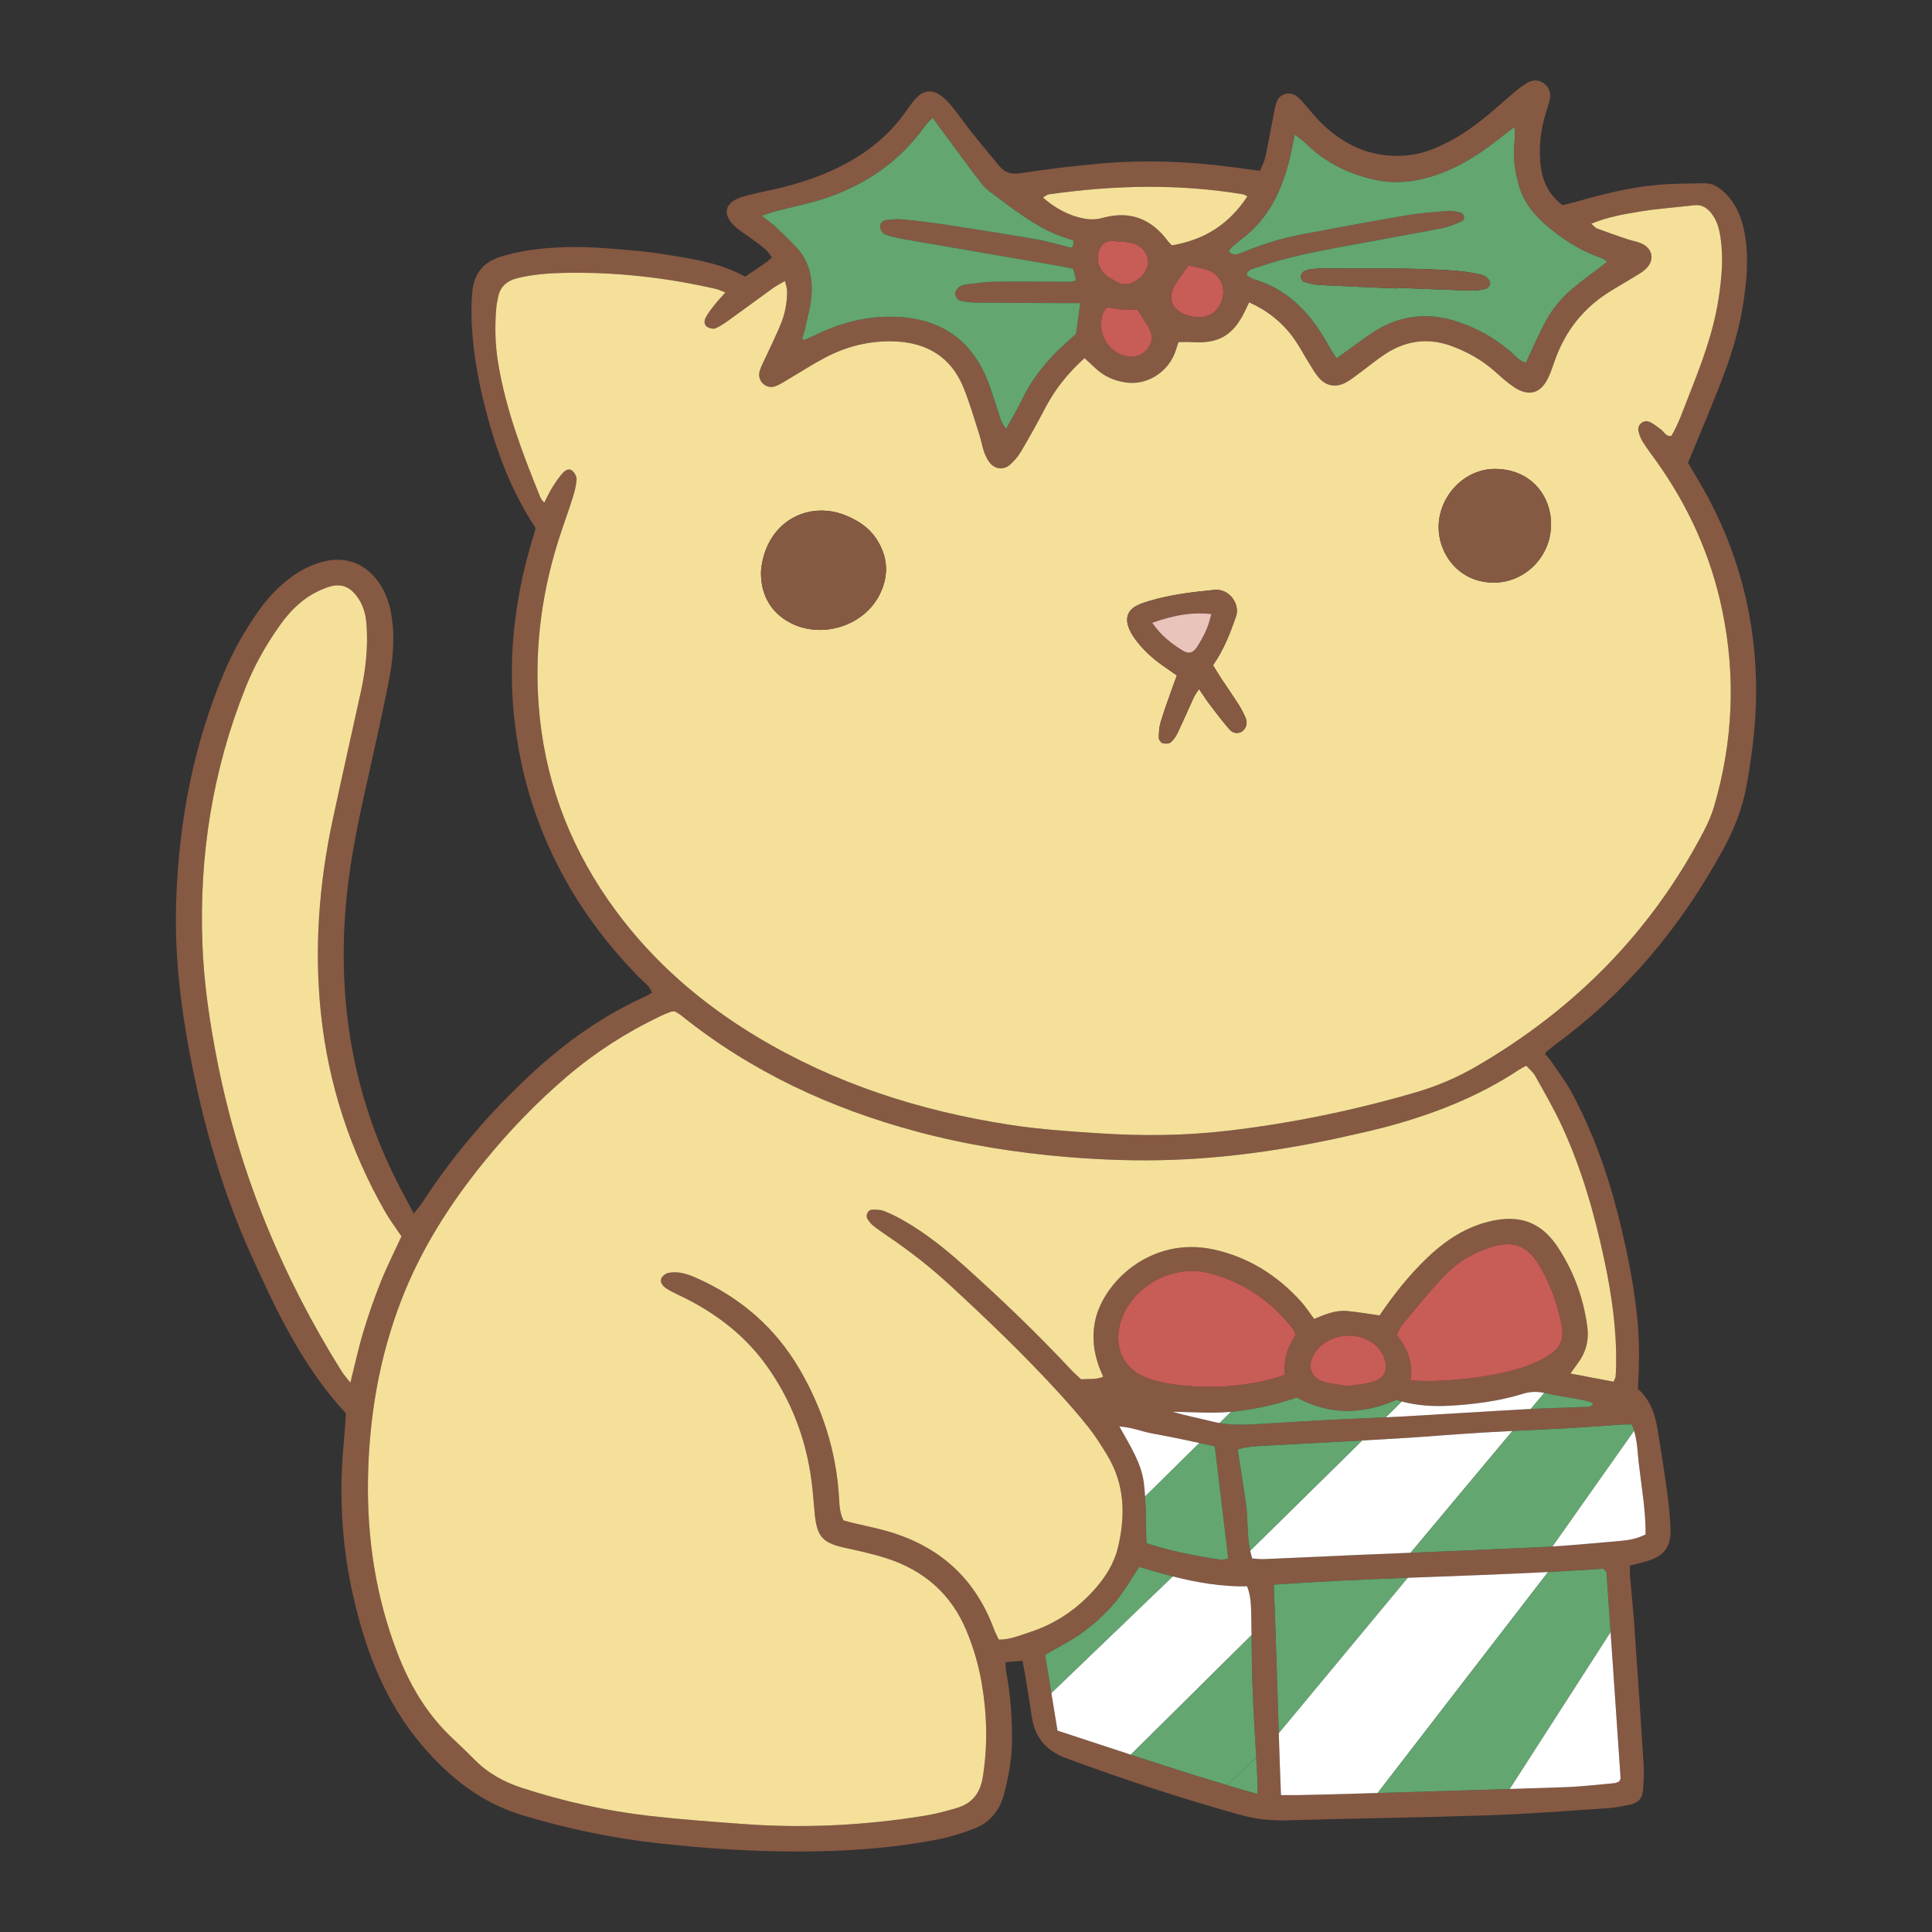 <?xml version="1.0" encoding="utf-8"?>
<!-- Generator: Adobe Illustrator 23.0.3, SVG Export Plug-In . SVG Version: 6.00 Build 0)  -->
<svg version="1.1" id="Capa_1" xmlns="http://www.w3.org/2000/svg" xmlns:xlink="http://www.w3.org/1999/xlink" x="0px" y="0px"
	 viewBox="0 0 1200 1200" enable-background="new 0 0 1200 1200" xml:space="preserve">
<rect x="0" y="0" width="1200" height="1200" fill="#333333" stroke="none"/>
<g>
	<path fill="#865943" d="M404.92,616.529c-1.392-4.278-4.976-6.47-7.73-9.268c-23.788-24.169-43.086-51.418-56.842-82.483
		c-11.617-26.234-18.588-53.619-21.289-82.231c-3.59-38.036,1.381-74.965,12.752-111.224c0.326-1.038,0.506-2.121,0.81-3.42
		c-13.694-20.758-22.843-43.687-29.419-67.654c-5.22-19.02-9.123-38.343-10.128-58.106c-0.352-6.908-0.361-13.897,0.268-20.777
		c0.979-10.704,6.212-18.211,17.046-21.72c11.245-3.642,22.743-5.131,34.414-5.867c17.925-1.13,35.742,0.651,53.548,2.304
		c6.53,0.606,13.024,1.674,19.504,2.716c15.485,2.49,30.905,5.265,45.02,13.023c4.525-3.062,8.755-5.884,12.934-8.78
		c1.149-0.796,2.146-1.813,3.626-3.083c-2.915-5.171-7.659-7.964-11.922-11.201c-3.483-2.645-7.338-4.847-10.599-7.732
		c-8.589-7.597-7.11-15.139,3.732-18.603c5.886-1.88,12.013-3.037,18.068-4.35c17.925-3.886,35.149-9.587,51.06-18.932
		c13.101-7.694,24.154-17.562,32.937-29.981c2.103-2.973,4.18-6.037,6.723-8.611c4.505-4.56,9.66-4.995,14.807-1.264
		c2.621,1.9,4.992,4.292,7.029,6.822c4.346,5.397,8.287,11.119,12.602,16.542c5.447,6.846,11.142,13.493,16.653,20.289
		c3.548,4.376,7.592,5.557,13.417,4.654c15.849-2.459,31.803-4.394,47.777-5.86c28.089-2.577,56.145-1.612,84.104,2.119
		c5.396,0.72,10.792,1.435,16.762,2.228c1.185-2.907,2.639-5.432,3.241-8.145c1.737-7.827,3.112-15.734,4.665-23.602
		c0.705-3.575,1.171-7.242,2.326-10.672c1.803-5.353,7.924-7.249,12.48-3.946c2.034,1.475,3.67,3.529,5.375,5.421
		c3.419,3.795,6.52,7.908,10.179,11.45c15.534,15.039,33.844,22.5,55.716,19.624c8.066-1.061,15.444-4.209,22.623-7.863
		c10.482-5.335,19.772-12.387,28.661-20.003c4.435-3.8,8.761-7.727,13.236-11.479c2.228-1.868,4.582-3.63,7.056-5.153
		c3.331-2.05,6.977-2.429,10.345-0.21c3.729,2.457,5.052,6.174,4.052,10.504c-0.738,3.192-1.825,6.304-2.758,9.451
		c-2.832,9.552-3.904,19.306-3.082,29.228c0.877,10.577,4.549,19.783,13.78,26.736c2.65-0.637,5.465-1.202,8.214-1.994
		c16.497-4.754,33.139-8.957,50.259-10.547c9.785-0.909,19.665-0.846,29.506-1.062c5.002-0.11,8.835,2.178,12.526,5.662
		c7.595,7.171,10.981,16.099,12.752,26.017c2.608,14.61,1.172,29.103-1.063,43.569c-2.801,18.133-8.604,35.42-15.342,52.395
		c-6.041,15.221-12.413,30.311-18.845,45.963c1.458,2.5,3.047,5.333,4.737,8.106c23.884,39.198,36.437,81.709,37.484,127.625
		c0.501,21.991-2.017,43.605-5.97,65.251c-2.616,14.325-7.904,27.198-14.758,39.721c-25.946,47.402-59.691,88.094-103.365,120.257
		c-2.051,1.511-4.011,3.148-5.989,4.755c-0.258,0.209-0.373,0.594-0.935,1.533c1.186,1.406,2.687,2.891,3.842,4.608
		c4.468,6.642,9.384,13.062,13.121,20.102c12.193,22.964,21.158,47.248,27.639,72.399c5.553,21.55,10.135,43.298,12.514,65.491
		c1.602,14.949,1.44,29.856,0.507,45.409c7.624,6.522,10.733,15.737,12.327,25.593c2.036,12.594,4.043,25.196,5.767,37.834
		c1.034,7.585,1.848,15.233,2.148,22.876c0.468,11.938-3.732,17.457-15.072,20.822c-3.136,0.93-6.331,1.662-10.088,2.638
		c0,2.212-0.147,4.294,0.025,6.349c0.82,9.815,1.883,19.612,2.574,29.435c2.074,29.483,4.085,58.971,5.941,88.468
		c0.319,5.068-0.146,10.197-0.431,15.288c-0.284,5.084-3.305,7.988-8.118,8.934c-4.651,0.913-9.337,1.89-14.049,2.199
		c-24.757,1.622-49.51,3.578-74.297,4.411c-41.582,1.399-83.192,1.911-124.782,3.092c-9.612,0.273-18.951-0.648-28.144-3.185
		c-36.93-10.189-73.263-22.224-109.187-35.511c-11.964-4.425-19.161-12.714-21.038-25.494c-1.271-8.657-2.714-17.289-4.127-25.924
		c-0.459-2.811-1.062-5.597-1.718-9.007c-3.607,0.331-6.731,0.617-10.462,0.959c0.123,2.334,0.009,4.073,0.333,5.727
		c2.816,14.387,3.73,28.904,3.649,43.552c-0.061,11.073-2.182,21.797-4.878,32.383c-2.557,10.04-8.678,17.87-18.504,21.645
		c-7.786,2.992-15.904,5.44-24.089,7.011c-24.416,4.687-49.112,6.651-73.99,7.115c-32.918,0.614-65.679-1.411-98.337-5.033
		c-28.316-3.14-56.125-9.002-83.479-17.131c-25.792-7.664-45.606-23.139-62.933-43.408c-23.813-27.856-35.903-60.648-43.542-95.528
		c-6.759-30.859-8.287-62.143-5.218-93.624c0.564-5.787,0.846-11.601,1.248-17.262c-27.015-29.226-43.477-64.263-59.361-99.534
		c-18.058-40.097-29.772-82.195-37.89-125.358c-5.751-30.581-9.162-61.369-8.189-92.497c1.552-49.66,10.608-97.799,30.17-143.718
		c5.604-13.156,12.69-25.45,20.871-37.135c5.691-8.129,12.404-15.298,20.418-21.206c5.331-3.929,11.111-6.934,17.446-8.937
		c14.678-4.64,27.773-0.513,36.712,11.903c4.101,5.696,6.505,12.11,7.813,19.065c2.756,14.652,1.315,29.186-1.534,43.512
		c-4.693,23.598-10.074,47.06-15.282,70.554c-5.057,22.812-9.429,45.749-11.33,69.052c-4.854,59.488,4.716,116.354,31.663,169.941
		c3.254,6.471,6.735,12.829,10.637,20.24c2.388-3.112,4.254-5.239,5.786-7.584c19.06-29.193,41.609-55.418,67.141-79.116
		c21.28-19.751,44.672-36.384,71.244-48.339C402.449,618.164,403.621,617.302,404.92,616.529z M338.021,312.235
		c1.829-3.468,3.33-6.743,5.218-9.777c1.91-3.069,3.994-6.086,6.406-8.762c1.395-1.548,3.839-3.039,5.797-1.337
		c1.46,1.268,2.844,3.711,2.704,5.509c-0.306,3.942-1.338,7.891-2.546,11.687c-2.874,9.034-6.201,17.925-9.029,26.973
		c-11.141,35.643-15.168,72.156-11.282,109.25c4.625,44.154,20.781,84.037,47.126,119.781
		c23.742,32.212,53.462,57.781,87.596,78.324c48.524,29.202,101.36,46.149,157.098,54.746c18.785,2.898,37.696,4.142,56.645,5.349
		c26.311,1.676,52.521,1.425,78.707-1.637c39.587-4.629,78.473-12.634,116.734-23.808c13.046-3.81,25.467-9.045,37.162-15.807
		c61.215-35.394,109.224-83.674,141.999-146.627c2.51-4.822,4.743-9.901,6.271-15.105c11.844-40.333,13.637-81.117,5.007-122.318
		c-7.063-33.72-20.94-64.403-40.955-92.374c-2.761-3.858-5.655-7.635-8.177-11.645c-1.323-2.102-2.356-4.551-2.841-6.979
		c-0.788-3.942,3.223-7.229,6.945-5.614c2.596,1.126,4.811,3.142,7.173,4.792c1.933,1.35,2.734,4.444,6.374,3.855
		c4.546-7.703,7.432-16.354,10.761-24.774c7.783-19.685,15.326-39.473,18.548-60.555c1.935-12.659,3.117-25.365,1.15-38.153
		c-0.842-5.472-2.294-10.721-5.92-15.085c-2.7-3.249-5.936-5.211-10.461-4.665c-11.229,1.355-22.549,2.103-33.697,3.924
		c-9.938,1.623-19.957,3.355-30.194,7.547c1.594,1.331,2.504,2.564,3.707,3.016c6.137,2.303,12.333,4.453,18.544,6.552
		c2.76,0.932,5.698,1.378,8.39,2.458c7.774,3.12,9.124,10.904,2.818,16.468c-2.165,1.91-4.773,3.341-7.257,4.863
		c-4.665,2.858-9.417,5.574-14.08,8.435c-16.836,10.329-28.383,24.897-34.845,43.546c-1.193,3.442-2.375,6.914-3.92,10.204
		c-4.665,9.934-12.096,12.107-21.319,5.965c-4.226-2.815-8.028-6.307-11.836-9.702c-7.737-6.898-16.561-11.868-26.206-15.546
		c-14.744-5.621-28.704-3.915-41.789,4.593c-5.494,3.572-10.546,7.821-15.842,11.704c-2.938,2.154-5.779,4.546-8.988,6.2
		c-6.281,3.237-12.178,2.054-16.757-3.321c-2.344-2.751-4.128-5.994-6.052-9.086c-3.082-4.952-5.785-10.164-9.156-14.905
		c-7.086-9.965-16.324-17.392-27.872-22.599c-0.974,2.028-1.757,3.644-2.528,5.266c-7.22,15.181-16.537,20.627-33.063,19.449
		c-2.814-0.201-5.655-0.028-8.307-0.028c-1.078,3.102-1.795,5.965-3.032,8.582c-5.397,11.416-17.516,18.183-29.492,16.52
		c-7.03-0.976-13.35-3.632-18.632-8.504c-2.351-2.169-4.714-4.324-7.217-6.619c-10.354,9.318-18.452,19.485-24.591,31.292
		c-4.71,9.057-9.703,17.977-14.888,26.77c-1.816,3.078-4.257,5.983-6.99,8.279c-4.029,3.384-9.373,2.583-12.564-1.615
		c-1.51-1.986-2.608-4.396-3.421-6.774c-1.177-3.442-1.767-7.081-2.888-10.546c-3.14-9.701-5.925-19.558-9.755-28.987
		c-7.89-19.425-23.172-28.308-43.705-28.852c-14.918-0.395-28.999,3.136-42.143,10.005c-7.747,4.049-15.087,8.873-22.641,13.295
		c-2.824,1.654-5.588,3.591-8.641,4.634c-5.695,1.946-11.21-3.479-9.586-9.336c0.77-2.779,2.228-5.373,3.439-8.022
		c3.184-6.96,6.614-13.816,9.549-20.878c2.82-6.787,4.254-13.961,4.057-21.358c-0.043-1.624-0.697-3.232-1.295-5.82
		c-3.036,1.783-5.266,2.87-7.251,4.298c-9.183,6.604-18.269,13.342-27.455,19.942c-2.645,1.901-5.371,3.815-8.331,5.097
		c-1.355,0.587-3.622,0.108-5.022-0.687c-2.241-1.273-2.23-3.908-1.221-5.83c1.503-2.862,3.548-5.466,5.558-8.027
		c1.919-2.445,4.088-4.694,6.71-7.667c-2.654-1.009-4.258-1.841-5.963-2.233c-31.084-7.141-62.574-10.627-94.467-9.949
		c-9.467,0.201-18.905,0.921-28.236,3.14c-7.307,1.737-11.568,5.637-12.705,13.012c-0.222,1.439-0.635,2.855-0.776,4.3
		c-1.173,12.033-0.925,23.94,1.09,35.969c4.863,29.036,15.283,56.237,26.268,83.295C336.137,310.177,337.027,310.94,338.021,312.235
		z M1002.215,858.224c0.747-1.801,1.201-2.443,1.259-3.12c0.186-2.177,0.271-4.365,0.315-6.551
		c0.458-22.388-2.692-44.35-7.365-66.191c-6.122-28.615-14.089-56.638-26.425-83.226c-4.899-10.558-10.773-20.675-16.446-30.856
		c-1.328-2.383-3.644-4.216-5.549-6.351c-1.897,1.039-3.213,1.64-4.404,2.43c-25.518,16.933-53.638,27.81-83.05,35.66
		c-5.284,1.411-10.626,2.606-15.954,3.85c-38.098,8.888-76.596,15.064-115.744,16.506c-21.9,0.807-43.756,0.085-65.629-1.714
		c-31.727-2.609-62.997-7.572-93.738-15.807c-53.487-14.328-102.784-37.184-146.189-72.001c-1.395-1.119-3.01-1.963-4.221-2.742
		c-1.196,0.17-1.964,0.145-2.627,0.397c-2.043,0.778-4.084,1.577-6.057,2.516c-20.87,9.927-40.193,22.275-57.808,37.244
		c-18.688,15.881-35.665,33.443-51.172,52.435c-21.593,26.448-39.842,54.924-52.173,86.907
		c-13.801,35.796-20.051,73.017-20.67,111.298c-0.596,36.875,4.855,72.653,18.039,107.232c7.791,20.436,18.605,38.748,34.678,53.771
		c4.532,4.236,9.025,8.523,13.373,12.946c8.38,8.524,18.423,14.049,29.751,17.71c25.767,8.326,52.076,14.233,78.942,17.303
		c19.562,2.235,39.227,3.652,58.871,5.085c37.652,2.748,75.126,0.839,112.37-5.224c6.456-1.051,12.833-2.763,19.129-4.577
		c9.641-2.776,15.031-8.843,16.698-19.288c3.15-19.735,2.684-39.26-0.737-58.817c-1.953-11.164-5.095-21.951-9.507-32.456
		c-9.545-22.729-26.393-37.224-49.482-44.69c-8.302-2.685-16.886-4.568-25.427-6.419c-14.513-3.144-17.945-6.95-19.304-22.052
		c-0.719-7.987-1.28-16.012-2.528-23.924c-3.869-24.529-12.843-47.118-27.322-67.308c-13.017-18.153-30.182-31.548-50.014-41.622
		c-2.925-1.486-5.936-2.803-8.845-4.318c-1.604-0.835-3.2-1.774-4.583-2.927c-1.784-1.487-2.916-3.645-1.661-5.764
		c0.806-1.36,2.595-2.658,4.145-2.966c5.97-1.185,11.614,0.6,16.988,2.968c27.544,12.135,49.358,30.912,64.536,56.973
		c14.161,24.313,22.597,50.499,24.398,78.712c0.321,5.027,0.325,10.187,2.814,15.068c2.142,0.578,4.217,1.195,6.32,1.695
		c6.027,1.434,12.103,2.675,18.093,4.248c33.371,8.764,56.835,28.695,68.955,61.374c0.861,2.321,2.068,4.512,3.111,6.755
		c7.287,0.029,13.345-2.73,19.502-4.73c15.61-5.071,28.814-14.023,39.75-26.216c6.892-7.684,12.372-16.252,14.799-26.473
		c4.715-19.853,4.188-39.133-6.706-57.112c-3.585-5.917-7.301-11.817-11.572-17.24c-5.865-7.445-12.145-14.585-18.547-21.582
		c-21.454-23.449-44.37-45.43-67.737-66.951c-12.106-11.15-25.051-21.23-38.677-30.451c-3.021-2.045-6.027-4.13-8.871-6.408
		c-1.38-1.106-2.556-2.584-3.494-4.097c-1.426-2.301,0.233-5.716,2.891-5.78c2.496-0.059,5.207-0.029,7.465,0.867
		c4.387,1.74,8.648,3.897,12.74,6.263c13.332,7.706,25.287,17.281,36.723,27.537c23.11,20.724,45.516,42.17,66.715,64.86
		c1.954,2.091,4.155,3.953,6.097,5.785c4.714-0.291,9.043,0.398,13.75-1.556c-1.097-2.699-2.147-4.973-2.956-7.33
		c-2.882-8.396-3.878-16.812-2.346-25.793c4.267-25.028,34.768-54.471,73.872-45.936c21.558,4.706,39.773,16.108,54.553,32.635
		c2.854,3.192,5.184,6.852,7.897,10.485c6.757-2.695,13.234-5.543,20.309-4.912c6.769,0.604,13.485,1.817,20.352,2.781
		c8.42-12.481,17.685-24.199,28.407-34.673c10.838-10.587,23.062-19.171,37.864-23.199c22.978-6.253,35.726,2.115,44.74,15.931
		c9.68,14.836,15.639,31.242,18.013,48.872c1.126,8.359-0.8,15.922-5.847,22.694c-1.445,1.939-2.821,3.931-4.614,6.437
		C984.89,854.912,993.389,856.537,1002.215,858.224z M217.622,858.793c2.9-11.507,5.08-21.709,8.085-31.662
		c3.158-10.46,6.746-20.826,10.809-30.968c3.899-9.73,8.648-19.119,12.847-28.273c-3.68-5.491-7.235-10.154-10.119-15.201
		c-21.842-38.213-35.25-79.284-39.884-122.996c-4.304-40.603-1.203-80.926,7.357-120.812c5.663-26.386,11.6-52.712,17.394-79.07
		c3.071-13.971,4.617-28.062,3.508-42.393c-0.461-5.964-2.047-11.505-5.496-16.389c-5.007-7.091-10.851-9.097-19.016-6.146
		c-4.072,1.471-8.083,3.418-11.689,5.804c-7.069,4.675-12.738,10.887-17.641,17.79c-8.486,11.947-15.651,24.622-21.115,38.24
		c-20.563,51.245-29.009,104.538-26.941,159.597c0.92,24.494,4.506,48.63,9.232,72.669c13.607,69.209,40.007,133.235,77.326,192.906
		C213.563,853.944,215.247,855.748,217.622,858.793z M1005.685,1106.508c0.359-0.84,0.926-1.518,0.882-2.154
		c-2.881-42.565-5.809-85.126-8.759-127.686c-0.021-0.307-0.384-0.598-0.608-0.88c-0.223-0.281-0.471-0.542-1.268-1.447
		c-67.802,4.766-136.348,5.042-204.773,9.924c1.808,43.74,2.741,86.924,4.477,130.702c4.274,0,7.862,0.064,11.447-0.012
		c10.213-0.216,20.426-0.441,30.636-0.748c44.849-1.348,89.701-2.63,134.545-4.167c10.193-0.349,20.357-1.595,30.528-2.502
		C1003.821,1107.445,1004.803,1106.833,1005.685,1106.508z M1013.52,884.783c-1.95,0-3.739-0.099-5.513,0.016
		c-11.272,0.733-22.535,1.625-33.812,2.253c-17.843,0.995-35.704,1.684-53.541,2.76c-17.47,1.054-34.912,2.59-52.383,3.624
		c-28.029,1.659-56.074,3.059-84.109,4.615c-5.024,0.279-10.073,0.575-15.412,2.218c1.783,11.596,3.615,22.649,5.152,33.743
		c1.54,11.114,0.151,22.57,3.904,33.996c2.398,0.136,4.88,0.486,7.344,0.383c17.852-0.75,35.699-1.633,53.551-2.395
		c39.718-1.696,79.446-3.172,119.152-5.1c16.376-0.795,32.712-2.463,49.056-3.852c5.048-0.429,10.031-1.363,15.198-3.981
		c0.117-15.059-2.593-29.746-4.262-44.472C1016.959,900.779,1016.977,892.626,1013.52,884.783z M940.732,78.833
		c-4.212,3.215-7.649,5.779-11.021,8.424c-12.429,9.752-25.704,17.977-40.988,22.5c-10.605,3.138-21.265,4.442-32.381,2.356
		c-17.75-3.331-33.11-10.925-45.977-23.612c-1.702-1.678-3.745-3.01-6.176-4.935c-1.155,5.579-1.976,10.232-3.093,14.812
		c-4.307,17.653-11.357,33.855-25.242,46.273c-3.255,2.912-6.819,5.476-10.152,8.304c-0.988,0.838-1.675,2.031-2.583,3.164
		c3.113,3.155,5.907,1.755,8.479,0.703c11.845-4.842,23.966-8.796,36.547-11.157c21.852-4.102,43.705-8.219,65.623-11.947
		c8.604-1.464,17.373-2.035,26.09-2.711c2.444-0.189,5.031,0.479,7.442,1.148c2.253,0.625,2.815,4.289,0.755,5.206
		c-3.938,1.753-8.009,3.511-12.207,4.323c-20.399,3.949-40.873,7.507-61.292,11.355c-17.911,3.375-35.827,6.775-53.087,12.852
		c-2.645,0.931-5.7,1.199-7.112,4.094c0.087,0.505,0.027,1.072,0.229,1.189c1.506,0.873,2.98,1.938,4.618,2.423
		c11.842,3.51,21.811,9.927,30.282,18.863c6.331,6.678,11.326,14.257,15.78,22.252c1.38,2.477,2.984,4.828,4.868,7.853
		c3.395-2.444,6.252-4.549,9.158-6.583c5.672-3.97,11.113-8.355,17.11-11.756c14.666-8.317,30.274-10.006,46.487-5.139
		c13.103,3.932,24.871,10.291,35.269,19.241c2.899,2.496,5.317,5.869,9.614,6.95c4.035-8.598,7.545-16.965,11.813-24.926
		c4.329-8.077,10.079-15.269,17.163-21.136c6.902-5.715,14.195-10.957,21.551-16.586c-1.35-0.961-2.141-1.837-3.117-2.17
		c-13.67-4.668-25.509-12.185-36.275-21.826c-7.302-6.539-12.785-13.925-15.468-23.31c-2.524-8.827-3.836-17.79-2.759-27.021
		C940.999,85.592,940.732,82.812,940.732,78.833z M666.697,167.125c-1.992-0.557-3.013-0.942-4.068-1.124
		c-33.77-5.828-67.547-11.611-101.309-17.482c-3.934-0.684-7.888-1.559-11.622-2.922c-1.356-0.495-2.648-2.557-2.989-4.118
		c-0.539-2.469,1.365-4.469,3.507-4.77c3.908-0.548,7.969-0.719,11.891-0.316c9.429,0.969,18.842,2.183,28.211,3.623
		c18.015,2.768,36.022,5.609,53.977,8.74c6.802,1.186,13.44,3.3,20.175,4.896c1.887,0.447,2.541-0.939,2.146-4.44
		c-18.055-4.713-32.588-15.816-47.218-26.717c-3.21-2.392-6.682-4.713-9.135-7.785c-6.812-8.53-13.158-17.433-19.674-26.198
		c-3.672-4.94-7.316-9.899-11.368-15.384c-2.047,2.234-3.652,3.66-4.87,5.363c-15.397,21.535-36.111,35.909-60.909,44.352
		c-10.309,3.51-21.111,5.567-31.67,8.354c-2.614,0.69-5.157,1.65-8.743,2.813c3.551,2.776,6.26,4.591,8.607,6.793
		c4.508,4.229,8.937,8.557,13.171,13.058c7.762,8.253,9.924,18.586,9.264,29.346c-0.419,6.832-2.476,13.572-3.907,20.33
		c-0.505,2.383-1.333,4.698-1.979,6.924c0.936,0.455,1.307,0.787,1.494,0.704c2.648-1.165,5.289-2.351,7.898-3.6
		c15.028-7.198,30.762-11.225,47.53-10.823c27.042,0.649,46.817,12.553,57.535,37.776c3.689,8.683,6.095,17.908,9.199,26.846
		c0.503,1.447,1.59,2.691,3.038,5.061c3.586-6.531,6.806-11.803,9.462-17.345c6.737-14.056,16.282-25.88,27.868-36.166
		c2.171-1.928,4.314-3.889,6.155-5.551c0.892-6.489,1.714-12.475,2.622-19.091c-2.934,0-5.455,0.01-7.977-0.002
		c-18.611-0.084-37.222-0.118-55.832-0.306c-3.616-0.036-7.306-0.355-10.797-1.212c-1.345-0.33-2.981-2.455-3.116-3.891
		c-0.136-1.447,1.093-3.459,2.336-4.479c1.31-1.076,3.306-1.583,5.068-1.793c5.779-0.688,11.584-1.525,17.387-1.586
		c15.688-0.167,31.38,0.054,47.071,0.051c0.973,0,1.946-0.605,3.283-1.05C667.846,171.743,667.329,169.665,666.697,167.125z
		 M649.121,1027.885c2.602,15.845,5.183,31.558,7.726,47.042c41.59,13.513,82.174,27.446,124.02,39.319
		c0.116-2.601,0.387-4.715,0.276-6.81c-1.022-19.275-2.335-38.537-3.107-57.821c-0.612-15.286-0.548-30.599-0.859-45.898
		c-0.124-6.111-0.137-12.271-2.589-18.435c-23.486,0.464-45.518-5.526-66.969-12.061c-5.445,8.064-9.898,16.08-15.741,22.907
		c-5.632,6.58-12.267,12.523-19.257,17.661C665.38,1019.112,657.18,1023.131,649.121,1027.885z M875.994,857.411
		c23.189,1.679,57.475-2.792,75.272-10.06c2.688-1.098,5.343-2.338,7.866-3.772c10.244-5.824,12.939-11.098,10.501-22.484
		c-2.679-12.513-7.06-24.511-13.759-35.472c-7.462-12.208-16.035-15.228-29.716-11.06c-11.411,3.477-21.318,9.698-29.413,18.209
		c-9.012,9.476-17.196,19.746-25.589,29.798c-1.545,1.85-2.368,4.304-3.551,6.529C874.078,837.49,877.749,846.38,875.994,857.411z
		 M804.923,828.921c-0.791-1.444-1.325-2.837-2.204-3.961c-13.453-17.2-30.819-28.876-51.852-34.224
		c-21.008-5.341-44.092,6.25-52.926,25.318c-7.266,15.684-3.549,34.578,17.361,40.863c6.212,1.867,12.74,3.004,19.206,3.643
		c18.971,1.874,37.777,0.615,56.264-4.276c2.379-0.63,4.689-1.52,7.27-2.368C797.163,844.429,799.823,836.314,804.923,828.921z
		 M695.267,885.996c6.569,11.916,13.583,22.533,15.163,34.859c1.561,12.171,1.158,24.594,1.646,37.675
		c14.511,4.736,29.768,7.819,45.206,10.102c1.619,0.24,3.339-0.206,5.643-0.382c-2.858-23.829-5.622-46.872-8.383-69.892
		c-7.047-1.524-13.439-2.96-19.855-4.281c-6.42-1.322-12.856-2.574-19.301-3.771C709.086,889.134,703.049,886.516,695.267,885.996z
		 M774.782,121.948c-1.772-0.887-2.074-1.135-2.408-1.191c-40.322-6.76-80.652-5.818-120.973-0.015
		c-1.199,0.173-2.27,1.228-3.58,1.974c7.757,6.904,16.559,11.344,25.321,13.011c3.98,0.757,7.767,0.7,11.82-0.42
		c16.525-4.568,29.921,0.345,40.269,14.225c0.832,1.115,1.889,2.062,2.644,2.874C747.954,148.992,763.352,139.411,774.782,121.948z
		 M805.468,868.061c-12.596,4.236-25.285,7.124-38.405,8.607c-12.978,1.467-25.863,0.375-38.85,0.188
		c8.091,2.411,16.281,3.968,24.36,5.973c8.611,2.136,17.278,2.381,26.048,1.847c16.367-0.997,32.734-2.016,49.108-2.877
		c14.193-0.747,28.404-1.159,42.594-1.951c25.465-1.42,50.916-3.102,76.382-4.498c12.37-0.678,24.764-0.915,37.143-1.461
		c1.84-0.081,4.181,0.669,5.833-2.356c-2.756-0.812-5.045-1.697-7.416-2.147c-7.51-1.426-15.112-2.42-22.557-4.112
		c-4.777-1.086-9.167-1.007-13.864,0.444c-14.699,4.54-29.9,6.51-45.186,7.397c-11.271,0.654-22.533-0.147-33.366-3.584
		C846.779,878.386,826.492,879.378,805.468,868.061z M837.362,860.957c5.004-0.818,10.105-1.203,14.939-2.545
		c7.719-2.145,10.208-7.501,7.443-15.091c-0.726-1.994-1.855-3.966-3.231-5.58c-10.446-12.248-31.941-10.445-40.314,3.303
		c-4.534,7.445-2.141,14.746,6.139,17.224C827.139,859.705,832.257,860.081,837.362,860.957z M738.259,164.907
		c-3.54,5.113-6.981,8.975-9.143,13.455c-3.59,7.437-1.112,13.432,6.47,16.802c2.569,1.142,5.55,1.725,8.375,1.855
		c7.867,0.359,13.791-4.532,15.506-12.358c1.553-7.083-1.731-13.82-8.813-16.74C747.081,166.447,743.071,166.034,738.259,164.907z
		 M706.455,192.259c-3.616,0-6.522,0.184-9.394-0.049c-3.201-0.26-6.371-0.899-9.203-1.321c-3.235,2.673-3.624,6.079-3.888,9.269
		c-0.93,11.216,8.095,21.19,18.647,21.426c7.839,0.175,16.172-8.345,11.203-17.482C711.739,200.279,709.23,196.69,706.455,192.259z
		 M693.482,149.869c-8.835-1.654-11.698,5.111-11.659,10.932c0.02,2.985,1.635,6.52,3.667,8.784
		c2.318,2.582,5.805,4.205,8.957,5.929c6.776,3.706,17.341-3.242,18.677-11.815c0.26-1.667-0.307-3.625-0.982-5.245
		c-1.826-4.388-5.478-6.735-9.961-7.691C699.704,150.235,697.115,150.221,693.482,149.869z"/>
	<path fill="#F4E098" d="M338.021,312.235c-0.994-1.295-1.884-2.058-2.276-3.023c-10.985-27.058-21.405-54.259-26.268-83.295
		c-2.015-12.029-2.263-23.935-1.09-35.969c0.141-1.445,0.554-2.861,0.776-4.3c1.137-7.375,5.398-11.274,12.705-13.012
		c9.331-2.219,18.77-2.939,28.236-3.14c31.893-0.679,63.383,2.808,94.467,9.949c1.705,0.392,3.309,1.224,5.963,2.233
		c-2.622,2.973-4.791,5.222-6.71,7.667c-2.01,2.561-4.056,5.165-5.558,8.027c-1.009,1.922-1.019,4.557,1.221,5.83
		c1.399,0.795,3.667,1.274,5.022,0.687c2.96-1.282,5.686-3.196,8.331-5.097c9.186-6.6,18.272-13.338,27.455-19.942
		c1.985-1.428,4.215-2.514,7.251-4.298c0.597,2.588,1.251,4.196,1.295,5.82c0.197,7.396-1.237,14.571-4.057,21.358
		c-2.935,7.062-6.365,13.919-9.549,20.878c-1.212,2.648-2.669,5.243-3.439,8.022c-1.624,5.857,3.891,11.282,9.586,9.336
		c3.053-1.043,5.817-2.981,8.641-4.634c7.554-4.422,14.894-9.246,22.641-13.295c13.144-6.87,27.225-10.4,42.143-10.005
		c20.534,0.544,35.815,9.426,43.705,28.852c3.83,9.428,6.615,19.285,9.755,28.987c1.121,3.464,1.711,7.104,2.888,10.546
		c0.813,2.379,1.911,4.788,3.421,6.774c3.191,4.198,8.536,4.999,12.564,1.615c2.733-2.296,5.174-5.201,6.99-8.279
		c5.186-8.793,10.179-17.713,14.888-26.77c6.139-11.806,14.237-21.973,24.591-31.292c2.503,2.295,4.866,4.45,7.217,6.619
		c5.282,4.872,11.602,7.528,18.632,8.504c11.976,1.663,24.095-5.104,29.492-16.52c1.237-2.617,1.953-5.48,3.032-8.582
		c2.653,0,5.493-0.172,8.307,0.028c16.526,1.178,25.843-4.268,33.063-19.449c0.771-1.622,1.554-3.238,2.528-5.266
		c11.548,5.207,20.786,12.634,27.872,22.599c3.371,4.741,6.074,9.953,9.156,14.905c1.924,3.091,3.708,6.334,6.052,9.086
		c4.579,5.375,10.476,6.558,16.757,3.321c3.209-1.654,6.051-4.046,8.988-6.2c5.296-3.883,10.347-8.132,15.842-11.704
		c13.085-8.508,27.046-10.214,41.789-4.593c9.645,3.678,18.469,8.648,26.206,15.546c3.808,3.395,7.61,6.888,11.836,9.702
		c9.223,6.142,16.654,3.97,21.319-5.965c1.545-3.29,2.728-6.762,3.92-10.204c6.461-18.649,18.009-33.217,34.845-43.546
		c4.663-2.861,9.415-5.577,14.08-8.435c2.484-1.522,5.092-2.953,7.257-4.863c6.306-5.564,4.956-13.348-2.818-16.468
		c-2.691-1.08-5.63-1.526-8.39-2.458c-6.211-2.098-12.407-4.249-18.544-6.552c-1.203-0.451-2.112-1.684-3.707-3.016
		c10.237-4.192,20.256-5.924,30.194-7.547c11.148-1.821,22.468-2.569,33.697-3.924c4.525-0.546,7.761,1.416,10.461,4.665
		c3.626,4.363,5.078,9.612,5.92,15.085c1.967,12.788,0.785,25.494-1.15,38.153c-3.222,21.081-10.766,40.869-18.548,60.555
		c-3.329,8.42-6.216,17.071-10.761,24.774c-3.64,0.589-4.441-2.505-6.374-3.855c-2.363-1.65-4.577-3.666-7.173-4.792
		c-3.723-1.615-7.733,1.672-6.945,5.614c0.485,2.428,1.518,4.877,2.841,6.979c2.523,4.009,5.417,7.786,8.177,11.645
		c20.015,27.971,33.892,58.654,40.955,92.374c8.629,41.201,6.836,81.985-5.007,122.318c-1.528,5.204-3.761,10.283-6.271,15.105
		c-32.775,62.953-80.784,111.233-141.999,146.627c-11.695,6.762-24.116,11.997-37.162,15.807
		c-38.261,11.173-77.147,19.178-116.734,23.808c-26.186,3.062-52.396,3.313-78.707,1.637c-18.95-1.208-37.861-2.452-56.645-5.349
		c-55.738-8.597-108.574-25.544-157.098-54.746c-34.134-20.543-63.854-46.112-87.596-78.324
		c-26.345-35.744-42.5-75.627-47.126-119.781c-3.886-37.094,0.142-73.607,11.282-109.25c2.828-9.047,6.155-17.939,9.029-26.973
		c1.208-3.796,2.239-7.745,2.546-11.687c0.14-1.798-1.245-4.241-2.704-5.509c-1.959-1.703-4.402-0.211-5.797,1.337
		c-2.412,2.676-4.496,5.693-6.406,8.762C341.351,305.493,339.85,308.768,338.021,312.235z M472.679,354.633
		c-0.366,13.966,5.461,24.533,15.99,30.963c19.771,12.072,47.932,4.019,57.969-16.857c5.616-11.682,4.876-23.187-2.391-34.173
		c-4.38-6.622-10.467-10.673-17.649-13.878c-17.018-7.593-36.016-2.885-46.458,12.225
		C475.261,339.973,473.228,348.035,472.679,354.633z M963.39,325.864c0.273-16.226-11.08-34.337-34.568-34.605
		c-18.969-0.217-35.124,16.553-35.271,36.02c-0.122,16.079,11.84,34.173,33.608,34.588
		C946.882,362.243,963.295,345.945,963.39,325.864z M730.979,419.54c-1.103,3.008-2.131,5.691-3.075,8.404
		c-2.397,6.884-4.955,13.721-7.037,20.699c-0.917,3.074-1.075,6.444-1.081,9.681c-0.002,1.137,1.284,2.955,2.329,3.256
		c1.548,0.446,3.922,0.429,5.017-0.493c1.865-1.57,3.325-3.845,4.396-6.09c3.454-7.238,6.619-14.615,9.982-21.898
		c0.694-1.504,1.761-2.835,3.222-5.139c2.653,3.865,4.552,6.887,6.707,9.714c3.973,5.212,7.917,10.468,12.229,15.393
		c2.319,2.649,5.704,2.766,7.911,1.134c2.291-1.694,3.433-4.864,2.254-7.813c-1.21-3.025-2.736-5.97-4.481-8.724
		c-3.514-5.546-7.303-10.917-10.915-16.403c-1.757-2.668-3.371-5.431-5.018-8.1c6.742-9.612,10.614-19.82,14.237-30.181
		c2.735-7.824-4.152-17.457-13.27-16.593c-13.845,1.313-27.553,2.965-40.896,6.978c-2.436,0.733-4.888,1.545-7.159,2.671
		c-5.308,2.63-7.355,6.968-5.647,12.675c0.815,2.724,2.33,5.349,3.991,7.69c4.686,6.607,10.578,12.052,17.158,16.751
		C724.769,415.252,727.75,417.289,730.979,419.54z"/>
	<path fill="#F4E098" d="M1002.215,858.224c-8.826-1.687-17.326-3.312-26.773-5.118c1.793-2.506,3.169-4.498,4.614-6.437
		c5.047-6.772,6.973-14.336,5.847-22.694c-2.374-17.63-8.333-34.035-18.013-48.872c-9.014-13.816-21.762-22.184-44.74-15.931
		c-14.802,4.028-27.027,12.612-37.864,23.199c-10.722,10.475-19.987,22.193-28.407,34.673c-6.867-0.964-13.582-2.176-20.352-2.781
		c-7.075-0.631-13.552,2.216-20.309,4.912c-2.713-3.633-5.043-7.294-7.897-10.485c-14.779-16.527-32.994-27.929-54.553-32.635
		c-39.104-8.535-69.606,20.908-73.872,45.936c-1.531,8.981-0.535,17.397,2.346,25.793c0.809,2.357,1.86,4.631,2.956,7.33
		c-4.707,1.954-9.036,1.265-13.75,1.556c-1.942-1.833-4.143-3.694-6.097-5.785c-21.2-22.69-43.605-44.136-66.715-64.86
		c-11.436-10.255-23.391-19.83-36.723-27.537c-4.093-2.366-8.353-4.524-12.74-6.263c-2.258-0.896-4.97-0.926-7.465-0.867
		c-2.658,0.063-4.317,3.478-2.891,5.78c0.938,1.514,2.114,2.992,3.494,4.097c2.844,2.278,5.85,4.363,8.871,6.408
		c13.626,9.221,26.57,19.301,38.677,30.451c23.367,21.521,46.282,43.502,67.737,66.951c6.402,6.997,12.682,14.137,18.547,21.582
		c4.272,5.423,7.987,11.323,11.572,17.24c10.894,17.979,11.42,37.259,6.706,57.112c-2.427,10.221-7.908,18.789-14.799,26.473
		c-10.936,12.194-24.14,21.146-39.75,26.216c-6.157,2-12.216,4.759-19.502,4.73c-1.043-2.244-2.25-4.435-3.111-6.755
		c-12.12-32.679-35.584-52.609-68.955-61.374c-5.99-1.573-12.066-2.814-18.093-4.248c-2.103-0.5-4.178-1.117-6.32-1.695
		c-2.489-4.882-2.493-10.041-2.814-15.068c-1.8-28.213-10.237-54.399-24.398-78.712c-15.178-26.061-36.992-44.838-64.536-56.973
		c-5.374-2.368-11.018-4.153-16.988-2.968c-1.55,0.308-3.339,1.606-4.145,2.966c-1.256,2.119-0.123,4.277,1.661,5.764
		c1.383,1.153,2.978,2.092,4.583,2.927c2.909,1.515,5.92,2.832,8.845,4.318c19.831,10.074,36.997,23.469,50.014,41.622
		c14.479,20.191,23.453,42.78,27.322,67.308c1.248,7.911,1.809,15.936,2.528,23.924c1.359,15.102,4.791,18.908,19.304,22.052
		c8.542,1.851,17.126,3.735,25.427,6.419c23.089,7.466,39.937,21.961,49.482,44.69c4.412,10.505,7.554,21.292,9.507,32.456
		c3.421,19.556,3.888,39.081,0.737,58.817c-1.667,10.445-7.057,16.512-16.698,19.288c-6.296,1.814-12.673,3.526-19.129,4.577
		c-37.245,6.063-74.719,7.973-112.37,5.224c-19.644-1.433-39.308-2.85-58.871-5.085c-26.866-3.07-53.175-8.977-78.942-17.303
		c-11.328-3.661-21.37-9.186-29.751-17.71c-4.349-4.423-8.841-8.71-13.373-12.946c-16.073-15.022-26.886-33.335-34.678-53.771
		c-13.184-34.579-18.636-70.358-18.039-107.232c0.619-38.281,6.869-75.502,20.67-111.298c12.331-31.983,30.58-60.459,52.173-86.907
		c15.506-18.993,32.484-36.555,51.172-52.435c17.615-14.969,36.938-27.317,57.808-37.244c1.972-0.938,4.014-1.738,6.057-2.516
		c0.663-0.252,1.431-0.228,2.627-0.397c1.211,0.778,2.826,1.623,4.221,2.742c43.405,34.817,92.702,57.673,146.189,72.001
		c30.741,8.235,62.011,13.199,93.738,15.807c21.873,1.798,43.729,2.521,65.629,1.714c39.148-1.442,77.646-7.618,115.744-16.506
		c5.328-1.243,10.67-2.439,15.954-3.85c29.412-7.85,57.532-18.727,83.05-35.66c1.191-0.79,2.507-1.391,4.404-2.43
		c1.905,2.135,4.221,3.968,5.549,6.351c5.673,10.182,11.547,20.298,16.446,30.856c12.337,26.589,20.304,54.611,26.425,83.226
		c4.673,21.842,7.824,43.804,7.365,66.191c-0.045,2.186-0.13,4.374-0.315,6.551C1003.416,855.781,1002.962,856.423,1002.215,858.224
		z"/>
	<path fill="#F4E098" d="M217.622,858.793c-2.374-3.045-4.058-4.849-5.343-6.904c-37.32-59.671-63.719-123.698-77.326-192.906
		c-4.726-24.039-8.312-48.175-9.232-72.669c-2.068-55.06,6.378-108.353,26.941-159.597c5.465-13.618,12.629-26.292,21.115-38.24
		c4.903-6.903,10.572-13.114,17.641-17.79c3.606-2.385,7.617-4.332,11.689-5.804c8.165-2.951,14.008-0.946,19.016,6.146
		c3.448,4.884,5.034,10.425,5.496,16.389c1.108,14.331-0.437,28.423-3.508,42.393c-5.794,26.358-11.731,52.684-17.394,79.07
		c-8.56,39.886-11.661,80.208-7.357,120.812c4.634,43.712,18.042,84.783,39.884,122.996c2.884,5.046,6.439,9.71,10.119,15.201
		c-4.199,9.155-8.948,18.544-12.847,28.273c-4.063,10.141-7.651,20.508-10.809,30.968
		C222.702,837.085,220.521,847.286,217.622,858.793z"/>
	<path fill="#63A670" d="M791.16,984.264c1.277,30.9,2.121,61.525,3.116,92.275l80.133-96.546
		C846.678,981.065,818.909,982.284,791.16,984.264z"/>
	<path fill="#FFFFFF" d="M874.409,979.994l-80.133,96.546c0.414,12.778,0.851,25.576,1.36,38.427c4.274,0,7.862,0.064,11.447-0.012
		c10.213-0.216,20.426-0.441,30.636-0.748c5.991-0.18,11.982-0.358,17.973-0.536l105.86-137.259
		C932.591,977.906,903.521,978.869,874.409,979.994z"/>
	<path fill="#63A670" d="M997.808,976.668c-0.021-0.307-0.384-0.598-0.608-0.88c-0.222-0.281-0.471-0.542-1.268-1.447
		c-11.44,0.804-22.902,1.478-34.381,2.07l-105.86,137.259c27.345-0.814,54.69-1.625,82.034-2.495l62.64-97.44
		C999.514,1001.379,998.665,989.023,997.808,976.668z"/>
	<path fill="#FFFFFF" d="M937.727,1111.175c11.513-0.367,23.025-0.741,34.537-1.136c10.194-0.349,20.357-1.594,30.528-2.502
		c1.028-0.092,2.01-0.704,2.893-1.029c0.359-0.84,0.926-1.518,0.882-2.154c-2.044-30.208-4.118-60.413-6.201-90.619
		L937.727,1111.175z"/>
	<path fill="#FFFFFF" d="M920.653,889.813c-17.47,1.054-34.912,2.591-52.383,3.624c-7.404,0.438-14.809,0.857-22.215,1.267
		l-69.547,68.46c0.348,1.615,0.766,3.23,1.297,4.845c2.398,0.136,4.88,0.486,7.344,0.383c17.852-0.75,35.699-1.633,53.551-2.395
		c12.497-0.534,24.994-1.046,37.492-1.557l63.234-75.645C933.167,889.107,926.908,889.436,920.653,889.813z"/>
	<path fill="#63A670" d="M1013.52,884.783c-1.95,0-3.739-0.099-5.513,0.017c-11.272,0.733-22.535,1.625-33.813,2.253
		c-11.585,0.646-23.178,1.165-34.767,1.742l-63.234,75.645c27.223-1.113,54.447-2.222,81.66-3.544
		c2.148-0.104,4.295-0.225,6.441-0.357l50.668-71.843C1014.56,887.385,1014.092,886.079,1013.52,884.783z"/>
	<path fill="#FFFFFF" d="M1014.962,888.695l-50.668,71.843c14.22-0.872,28.414-2.288,42.615-3.496
		c5.049-0.429,10.031-1.363,15.198-3.981c0.117-15.059-2.593-29.746-4.262-44.472
		C1017.105,902.07,1016.988,895.313,1014.962,888.695z"/>
	<path fill="#63A670" d="M784.161,898.052c-5.024,0.279-10.073,0.575-15.412,2.218c1.783,11.596,3.615,22.649,5.152,33.743
		c1.323,9.543,0.494,19.339,2.607,29.151l69.547-68.46C825.425,895.845,804.791,896.907,784.161,898.052z"/>
	<path fill="#63A670" d="M940.732,78.833c0,3.979,0.268,6.759-0.049,9.471c-1.078,9.231,0.235,18.194,2.759,27.021
		c2.683,9.384,8.166,16.771,15.468,23.31c10.767,9.641,22.605,17.158,36.275,21.826c0.976,0.333,1.766,1.209,3.117,2.17
		c-7.356,5.629-14.649,10.871-21.551,16.586c-7.084,5.866-12.834,13.059-17.163,21.136c-4.267,7.961-7.778,16.328-11.813,24.926
		c-4.298-1.081-6.715-4.454-9.614-6.95c-10.397-8.95-22.166-15.309-35.269-19.241c-16.213-4.866-31.821-3.177-46.487,5.139
		c-5.997,3.401-11.438,7.787-17.11,11.756c-2.906,2.034-5.763,4.138-9.158,6.583c-1.885-3.024-3.489-5.376-4.868-7.853
		c-4.454-7.994-9.449-15.573-15.78-22.252c-8.471-8.935-18.44-15.352-30.282-18.863c-1.638-0.485-3.112-1.55-4.618-2.423
		c-0.202-0.117-0.142-0.684-0.229-1.189c1.412-2.895,4.467-3.163,7.112-4.094c17.26-6.077,35.176-9.477,53.087-12.852
		c20.419-3.848,40.893-7.406,61.292-11.355c4.198-0.813,8.269-2.57,12.207-4.323c2.06-0.917,1.498-4.581-0.755-5.206
		c-2.412-0.669-4.999-1.337-7.442-1.148c-8.717,0.676-17.486,1.247-26.09,2.711c-21.918,3.728-43.771,7.845-65.623,11.947
		c-12.581,2.362-24.702,6.315-36.547,11.157c-2.572,1.051-5.366,2.452-8.479-0.703c0.908-1.133,1.595-2.326,2.583-3.164
		c3.334-2.828,6.897-5.392,10.152-8.304c13.885-12.418,20.935-28.621,25.242-46.273c1.117-4.58,1.938-9.232,3.093-14.812
		c2.432,1.925,4.474,3.257,6.176,4.935c12.867,12.687,28.227,20.28,45.977,23.612c11.116,2.086,21.776,0.782,32.381-2.356
		c15.284-4.523,28.558-12.748,40.988-22.5C933.082,84.611,936.519,82.048,940.732,78.833z M867.438,179.154
		c0.006-0.143,0.012-0.287,0.017-0.43c15.287,0.612,30.571,1.306,45.863,1.77c3.215,0.098,6.509-0.42,9.656-1.137
		c1.077-0.245,2.407-1.897,2.546-3.037c0.141-1.159-0.749-2.831-1.72-3.643c-1.335-1.117-3.097-1.993-4.804-2.34
		c-4.265-0.867-8.582-1.618-12.915-1.99c-27.27-2.342-54.616-1.287-81.93-1.646c-2.911-0.038-5.838,0.052-8.734,0.326
		c-1.783,0.168-3.687,0.493-5.226,1.322c-1.091,0.588-2.261,2.117-2.302,3.265c-0.041,1.16,1.028,3.09,2.027,3.418
		c3.052,1.004,6.283,1.797,9.481,1.965C835.405,177.839,851.424,178.457,867.438,179.154z"/>
	<path fill="#63A670" d="M666.697,167.125c0.632,2.54,1.149,4.618,1.712,6.879c-1.338,0.445-2.31,1.05-3.283,1.05
		c-15.691,0.003-31.383-0.218-47.071-0.051c-5.803,0.062-11.608,0.898-17.387,1.586c-1.761,0.21-3.758,0.717-5.068,1.793
		c-1.242,1.02-2.472,3.032-2.336,4.479c0.135,1.436,1.771,3.561,3.116,3.891c3.491,0.857,7.181,1.176,10.797,1.212
		c18.61,0.189,37.221,0.222,55.832,0.306c2.521,0.011,5.043,0.002,7.977,0.002c-0.909,6.616-1.731,12.602-2.622,19.091
		c-1.842,1.662-3.984,3.623-6.155,5.551c-11.586,10.286-21.131,22.11-27.868,36.166c-2.656,5.542-5.875,10.814-9.462,17.345
		c-1.448-2.37-2.536-3.614-3.038-5.061c-3.104-8.939-5.51-18.164-9.199-26.846c-10.718-25.224-30.493-37.127-57.535-37.776
		c-16.769-0.402-32.502,3.625-47.53,10.823c-2.609,1.25-5.25,2.435-7.898,3.6c-0.188,0.083-0.558-0.248-1.494-0.704
		c0.646-2.226,1.474-4.541,1.979-6.924c1.431-6.758,3.488-13.498,3.907-20.33c0.66-10.76-1.501-21.093-9.264-29.346
		c-4.234-4.501-8.663-8.83-13.171-13.058c-2.347-2.202-5.056-4.017-8.607-6.793c3.586-1.163,6.129-2.123,8.743-2.813
		c10.559-2.787,21.361-4.844,31.67-8.354c24.799-8.443,45.512-22.817,60.909-44.352c1.218-1.703,2.823-3.13,4.87-5.363
		c4.052,5.485,7.696,10.445,11.368,15.384c6.516,8.766,12.862,17.668,19.674,26.198c2.453,3.072,5.925,5.393,9.135,7.785
		c14.63,10.901,29.162,22.003,47.218,26.717c0.395,3.501-0.259,4.887-2.146,4.44c-6.735-1.596-13.373-3.71-20.175-4.896
		c-17.954-3.131-35.962-5.972-53.977-8.74c-9.369-1.44-18.782-2.653-28.211-3.623c-3.922-0.403-7.983-0.232-11.891,0.316
		c-2.142,0.3-4.047,2.3-3.507,4.77c0.341,1.561,1.633,3.623,2.989,4.118c3.734,1.364,7.688,2.238,11.622,2.922
		c33.762,5.871,67.539,11.654,101.309,17.482C663.684,166.184,664.705,166.568,666.697,167.125z"/>
	<path fill="#63A670" d="M707.619,973.221c-5.445,8.063-9.898,16.08-15.741,22.907c-5.632,6.58-12.267,12.523-19.257,17.661
		c-7.241,5.323-15.441,9.342-23.5,14.096c1.307,7.958,2.608,15.882,3.902,23.761l75.457-72.498
		C721.448,977.358,714.504,975.318,707.619,973.221z"/>
	<path fill="#FFFFFF" d="M777.178,1003.717c-0.124-6.111-0.137-12.27-2.589-18.435c-15.949,0.315-31.226-2.348-46.107-6.134
		l-75.457,72.498c1.283,7.809,2.558,15.573,3.824,23.281c15.276,4.963,30.417,9.983,45.534,14.937l74.98-74.259
		C777.313,1011.642,777.258,1007.679,777.178,1003.717z"/>
	<path fill="#63A670" d="M778.037,1049.616c-0.454-11.328-0.536-22.67-0.675-34.011l-74.98,74.259
		c19.835,6.5,39.632,12.883,59.641,18.878l18.239-17.049C779.447,1077.67,778.599,1063.649,778.037,1049.616z"/>
	<path fill="#63A670" d="M780.261,1091.693l-18.239,17.049c6.259,1.875,12.537,3.715,18.846,5.505
		c0.116-2.601,0.387-4.716,0.275-6.81C780.865,1102.188,780.565,1096.94,780.261,1091.693z"/>
	<path fill="#C85C56" d="M875.994,857.411c1.755-11.031-1.916-19.921-8.39-28.312c1.183-2.225,2.006-4.679,3.551-6.529
		c8.393-10.051,16.576-20.322,25.589-29.798c8.096-8.512,18.003-14.733,29.413-18.209c13.681-4.168,22.255-1.148,29.716,11.06
		c6.7,10.961,11.08,22.958,13.759,35.472c2.438,11.386-0.257,16.66-10.501,22.484c-2.522,1.434-5.177,2.674-7.866,3.772
		C933.469,854.619,899.183,859.09,875.994,857.411z"/>
	<path fill="#C85C56" d="M804.923,828.921c-5.1,7.393-7.76,15.508-6.882,24.996c-2.582,0.848-4.891,1.738-7.27,2.368
		c-18.487,4.891-37.293,6.15-56.264,4.276c-6.466-0.639-12.994-1.776-19.206-3.643c-20.909-6.286-24.627-25.18-17.361-40.863
		c8.834-19.069,31.918-30.659,52.926-25.318c21.034,5.347,38.399,17.024,51.852,34.224
		C803.598,826.084,804.133,827.477,804.923,828.921z"/>
	<path fill="#63A670" d="M762.925,968.248c-2.858-23.829-5.621-46.872-8.383-69.892c-3.34-0.723-6.531-1.424-9.649-2.104
		l-33.655,33.201c0.611,9.428,0.465,19.059,0.838,29.077c14.511,4.736,29.768,7.819,45.206,10.102
		C758.901,968.87,760.621,968.425,762.925,968.248z"/>
	<path fill="#FFFFFF" d="M734.688,894.075c-6.42-1.322-12.856-2.573-19.301-3.77c-6.301-1.171-12.338-3.789-20.12-4.309
		c6.569,11.916,13.583,22.533,15.163,34.859c0.366,2.85,0.62,5.715,0.807,8.597l33.655-33.201
		C741.433,895.497,738.063,894.77,734.688,894.075z"/>
	<path fill="#F4E098" d="M774.782,121.948c-11.43,17.463-26.828,27.044-46.908,30.457c-0.755-0.813-1.813-1.759-2.644-2.874
		c-10.348-13.879-23.744-18.792-40.269-14.225c-4.053,1.12-7.84,1.177-11.82,0.42c-8.762-1.666-17.564-6.107-25.321-13.011
		c1.31-0.746,2.381-1.802,3.58-1.974c40.321-5.803,80.651-6.745,120.973,0.015C772.708,120.813,773.01,121.061,774.782,121.948z"/>
	<path fill="#FFFFFF" d="M945.845,865.718c-14.699,4.541-29.9,6.51-45.186,7.397c-10.114,0.586-20.22-0.005-30.016-2.615
		l-9.991,9.834c3.225-0.149,6.449-0.307,9.672-0.487c25.465-1.42,50.916-3.102,76.382-4.497c1.378-0.075,2.756-0.144,4.135-0.209
		l8.342-9.979C954.609,864.198,950.369,864.32,945.845,865.718z"/>
	<path fill="#63A670" d="M989.682,871.533c-2.756-0.812-5.044-1.696-7.416-2.147c-7.51-1.426-15.112-2.419-22.557-4.112
		c-0.176-0.04-0.351-0.075-0.526-0.112l-8.342,9.979c10.997-0.524,22.008-0.767,33.008-1.252
		C985.688,873.808,988.03,874.558,989.682,871.533z"/>
	<path fill="#63A670" d="M867.293,869.531c-20.514,8.855-40.802,9.846-61.825-1.47c-12.596,4.236-25.285,7.124-38.405,8.607
		c-0.86,0.097-1.72,0.182-2.58,0.258l-7.015,6.92c7,1.184,14.043,1.263,21.153,0.831c16.367-0.997,32.733-2.016,49.108-2.877
		c10.969-0.577,21.949-0.957,32.922-1.464l9.991-9.834C869.522,870.202,868.405,869.884,867.293,869.531z"/>
	<path fill="#FFFFFF" d="M764.484,876.925c-12.107,1.067-24.145,0.105-36.27-0.07c8.091,2.411,16.281,3.967,24.36,5.973
		c1.63,0.404,3.262,0.74,4.895,1.017L764.484,876.925z"/>
	<path fill="#C85C56" d="M837.362,860.957c-5.106-0.876-10.224-1.253-15.024-2.69c-8.28-2.478-10.673-9.779-6.139-17.224
		c8.374-13.748,29.868-15.552,40.314-3.303c1.376,1.614,2.505,3.586,3.231,5.58c2.765,7.59,0.276,12.947-7.443,15.091
		C847.467,859.755,842.366,860.139,837.362,860.957z"/>
	<path fill="#C85C56" d="M738.259,164.907c4.812,1.127,8.822,1.54,12.394,3.013c7.082,2.92,10.365,9.657,8.813,16.74
		c-1.715,7.825-7.639,12.717-15.506,12.358c-2.825-0.129-5.805-0.713-8.375-1.855c-7.581-3.37-10.059-9.365-6.47-16.802
		C731.278,173.882,734.719,170.02,738.259,164.907z"/>
	<path fill="#C85C56" d="M706.455,192.259c2.775,4.431,5.285,8.02,7.364,11.843c4.97,9.137-3.363,17.657-11.203,17.482
		c-10.552-0.236-19.577-10.21-18.647-21.426c0.265-3.19,0.654-6.596,3.888-9.269c2.832,0.422,6.002,1.061,9.203,1.321
		C699.933,192.442,702.838,192.259,706.455,192.259z"/>
	<path fill="#C85C56" d="M693.482,149.869c3.632,0.352,6.221,0.366,8.701,0.895c4.483,0.956,8.135,3.302,9.961,7.691
		c0.674,1.62,1.242,3.578,0.982,5.245c-1.337,8.573-11.901,15.521-18.677,11.815c-3.152-1.724-6.639-3.347-8.957-5.929
		c-2.032-2.265-3.647-5.799-3.667-8.784C681.785,154.98,684.647,148.214,693.482,149.869z"/>
	<path fill="#865943" d="M472.679,354.633c0.549-6.598,2.582-14.66,7.461-21.72c10.443-15.11,29.44-19.818,46.458-12.225
		c7.182,3.204,13.269,7.256,17.649,13.878c7.267,10.986,8.007,22.491,2.391,34.173c-10.037,20.877-38.199,28.93-57.969,16.857
		C478.14,379.166,472.313,368.599,472.679,354.633z"/>
	<path fill="#865943" d="M963.39,325.864c-0.095,20.081-16.508,36.379-36.23,36.003c-21.768-0.415-33.73-18.51-33.608-34.588
		c0.147-19.466,16.301-36.236,35.271-36.02C952.31,291.527,963.663,309.638,963.39,325.864z"/>
	<path fill="#865943" d="M730.979,419.54c-3.229-2.251-6.21-4.288-9.147-6.385c-6.58-4.7-12.472-10.145-17.158-16.751
		c-1.661-2.342-3.176-4.966-3.991-7.69c-1.708-5.707,0.338-10.045,5.647-12.675c2.271-1.126,4.723-1.938,7.159-2.671
		c13.343-4.013,27.052-5.665,40.896-6.978c9.118-0.865,16.005,8.768,13.27,16.593c-3.622,10.362-7.495,20.569-14.237,30.181
		c1.647,2.669,3.261,5.432,5.018,8.1c3.612,5.485,7.401,10.857,10.915,16.403c1.745,2.754,3.271,5.699,4.481,8.724
		c1.18,2.949,0.037,6.119-2.254,7.813c-2.207,1.632-5.592,1.515-7.911-1.134c-4.312-4.926-8.256-10.181-12.229-15.393
		c-2.154-2.827-4.054-5.85-6.707-9.714c-1.461,2.303-2.528,3.635-3.222,5.139c-3.363,7.283-6.527,14.659-9.982,21.898
		c-1.072,2.245-2.532,4.52-4.396,6.09c-1.095,0.922-3.469,0.938-5.017,0.493c-1.045-0.301-2.331-2.119-2.329-3.256
		c0.006-3.237,0.164-6.607,1.081-9.681c2.082-6.978,4.641-13.816,7.037-20.699C728.848,425.231,729.876,422.547,730.979,419.54z
		 M715.644,386.815c5.499,8.004,12.033,13.083,19.207,17.398c3.393,2.041,6.197,1.396,8.439-2.044
		c4.162-6.385,7.545-13.156,9.055-20.8C740.957,380.154,730.013,381.729,715.644,386.815z"/>
	<path fill="#865943" d="M867.438,179.154c-16.015-0.697-32.034-1.315-48.041-2.158c-3.198-0.168-6.43-0.961-9.481-1.965
		c-0.999-0.328-2.068-2.259-2.027-3.418c0.041-1.148,1.21-2.677,2.302-3.265c1.539-0.829,3.443-1.154,5.226-1.322
		c2.896-0.273,5.823-0.364,8.734-0.326c27.315,0.359,54.66-0.696,81.93,1.646c4.333,0.372,8.65,1.124,12.915,1.99
		c1.707,0.347,3.47,1.224,4.804,2.34c0.971,0.812,1.861,2.485,1.72,3.643c-0.139,1.14-1.469,2.792-2.546,3.037
		c-3.148,0.717-6.441,1.235-9.656,1.137c-15.291-0.464-30.576-1.158-45.863-1.77C867.45,178.867,867.444,179.011,867.438,179.154z"
		/>
	<path fill="#E9C4BB" d="M715.644,386.815c14.369-5.087,25.312-6.661,36.701-5.445c-1.51,7.644-4.893,14.415-9.055,20.8
		c-2.242,3.439-5.045,4.085-8.439,2.044C727.677,399.899,721.143,394.82,715.644,386.815z"/>
</g>
</svg>
